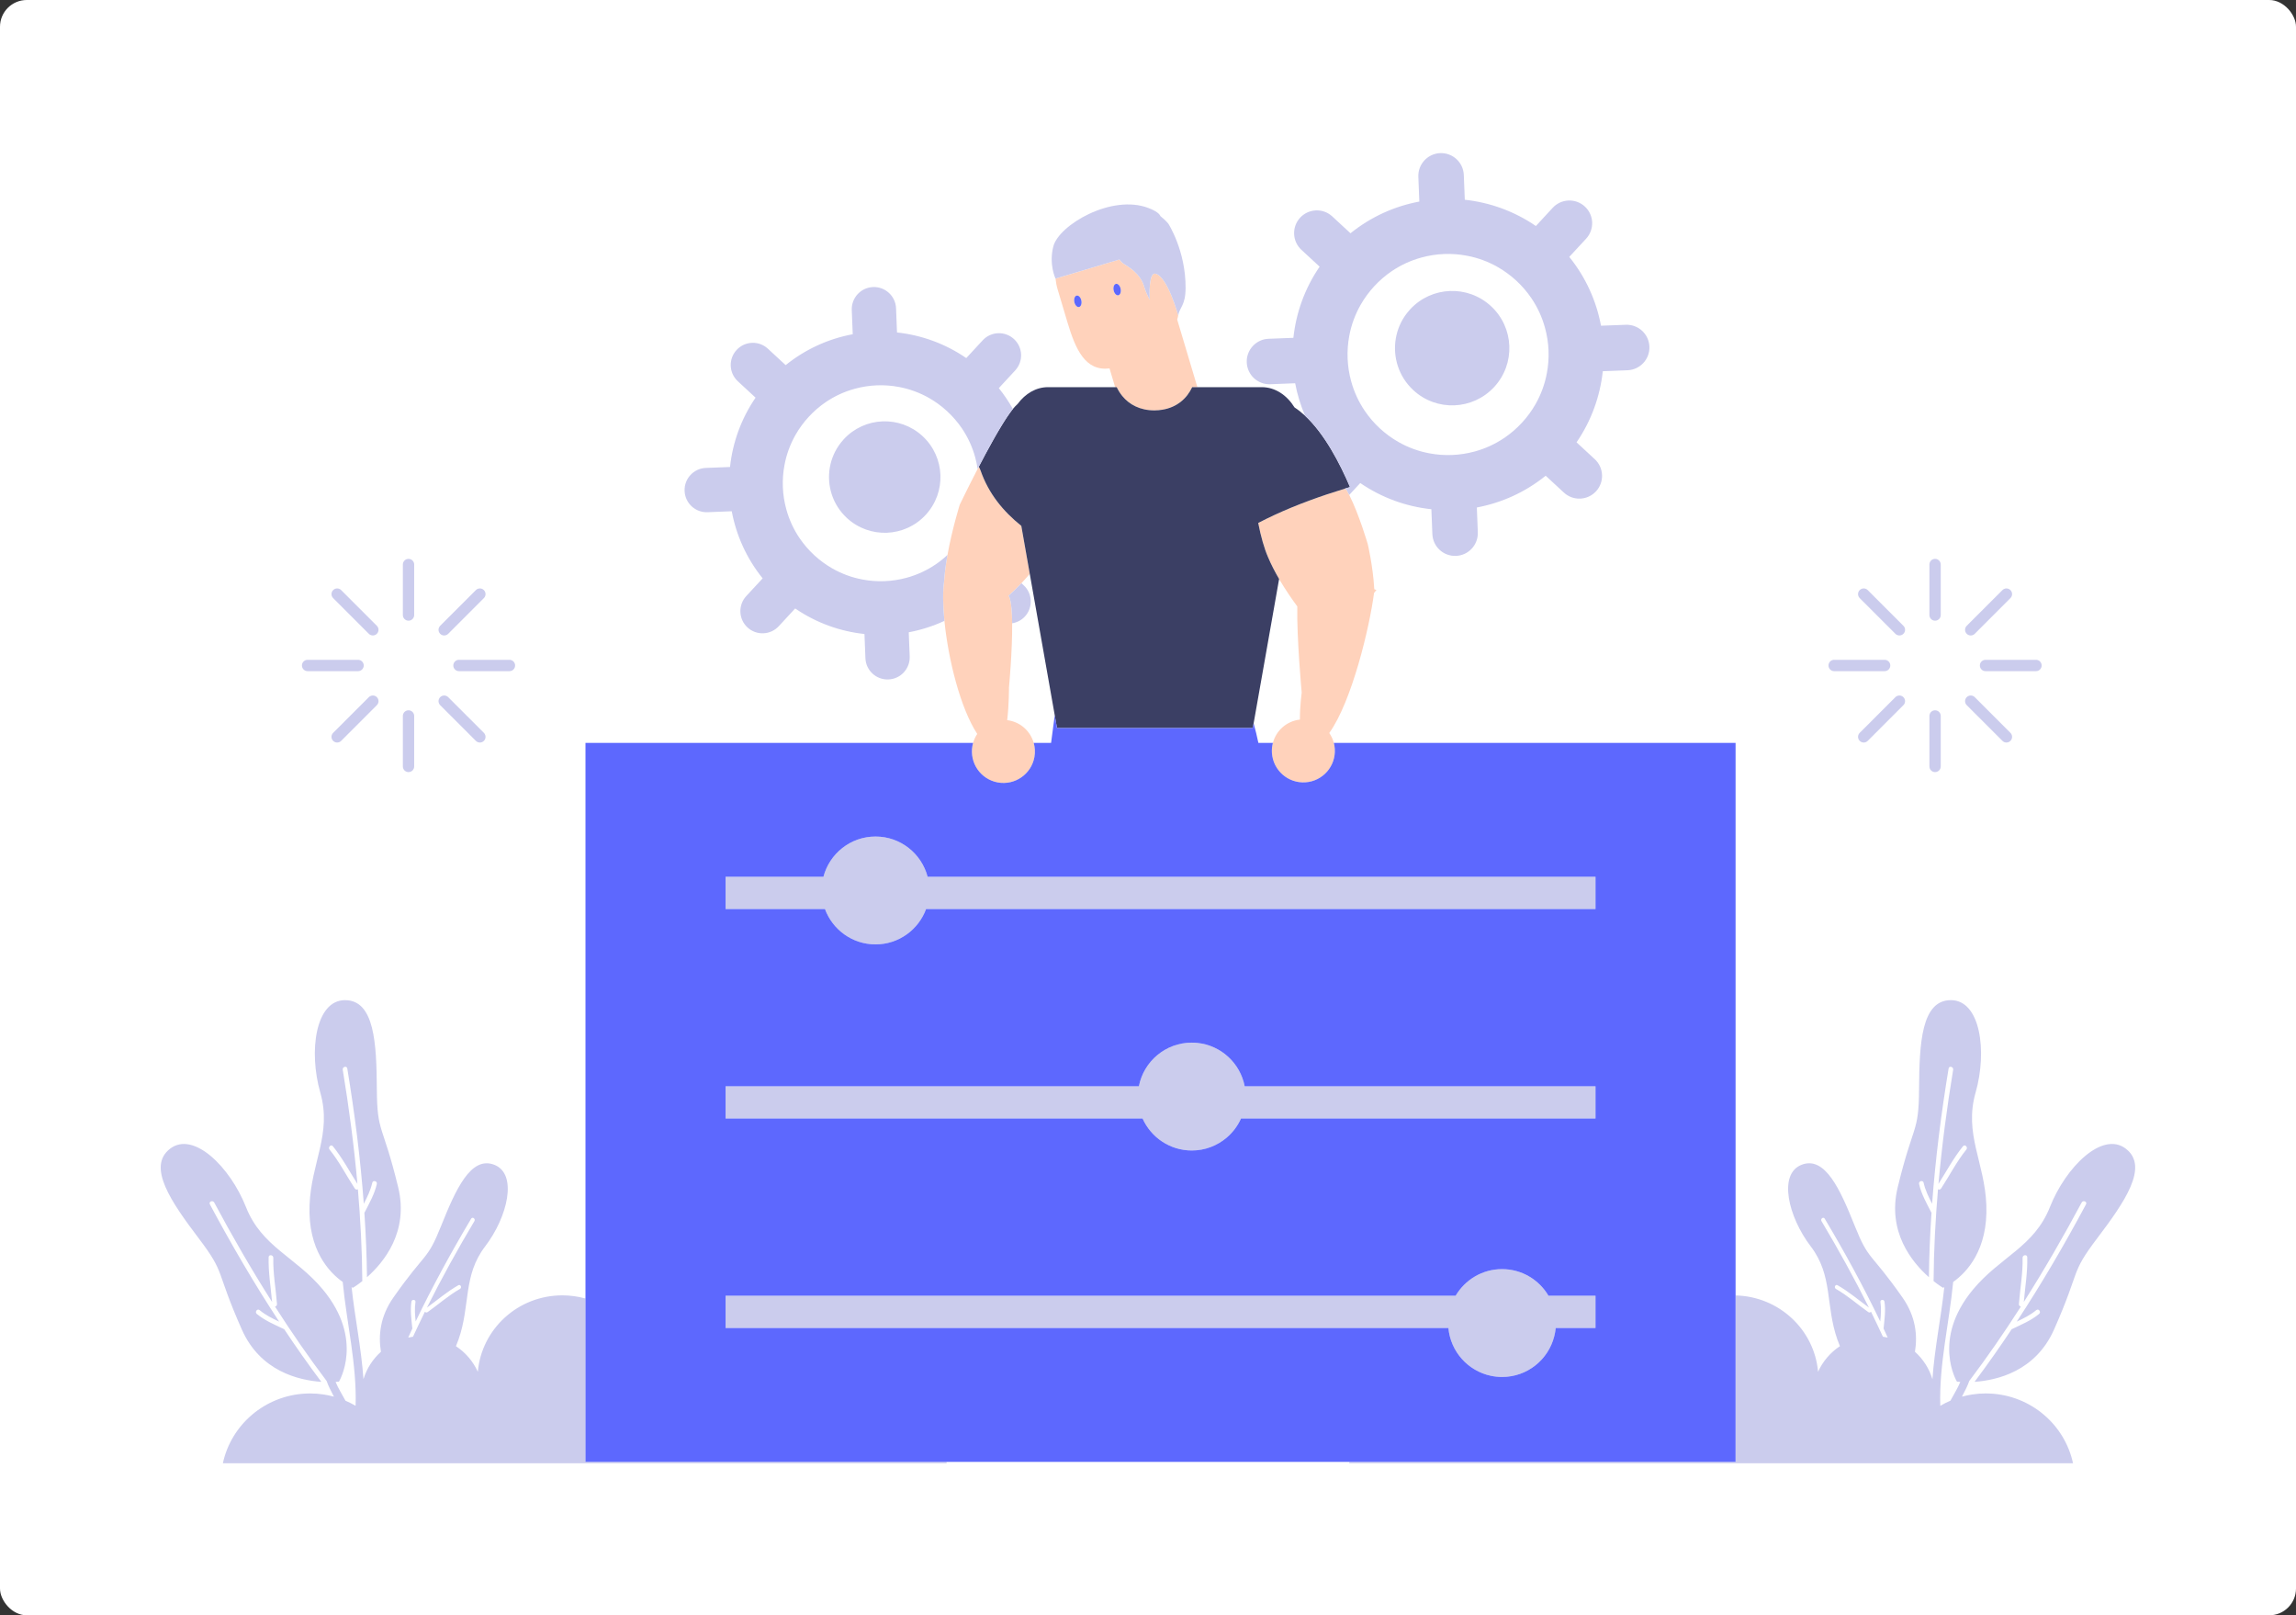 <svg width="600" height="422" viewBox="0 0 600 422" fill="none" xmlns="http://www.w3.org/2000/svg">
<rect x="0" y="0" width="600" height="422" fill="#333333" stroke="none"/>
<rect width="600" height="422" rx="7" fill="white"/>
<path d="M257.735 118.242C257.68 118.343 257.624 118.446 257.569 118.547C257.625 118.445 257.68 118.344 257.735 118.242ZM255.78 121.933C255.793 121.911 255.805 121.89 255.815 121.866C255.804 121.888 255.792 121.912 255.78 121.933ZM259.543 114.953C258.94 116.024 258.334 117.132 257.736 118.242C258.334 117.132 258.939 116.026 259.543 114.953ZM257.57 118.547C256.97 119.664 256.38 120.781 255.815 121.866C256.38 120.779 256.969 119.667 257.57 118.547ZM307.632 83.495L312.906 101.149H311.543C310.171 104.102 307.563 106.428 303.731 107.044C303.081 107.148 302.406 107.218 301.686 107.218C297.904 107.218 295.106 105.699 293.274 103.453C292.699 102.748 292.213 101.975 291.83 101.149H291.411L289.949 96.254C283.62 97.013 281.086 91.346 278.95 84.197L276.389 75.619C276.107 74.677 275.929 73.729 275.838 72.786L292.535 67.8C292.887 68.296 293.315 68.723 293.848 69.041C297.903 71.468 298.66 73.734 299.068 75.106C299.41 76.248 300.13 77.719 300.361 78.183C300.408 78.275 300.442 78.343 300.442 78.343C300.442 78.343 300.438 78.268 300.433 78.161C300.384 77.083 300.189 71.079 301.943 71.496C305.138 72.253 307.894 82.409 307.894 82.409C307.831 82.778 307.721 83.133 307.632 83.495ZM282.589 78.544C282.43 77.718 281.88 77.127 281.373 77.218C280.865 77.313 280.585 78.06 280.744 78.881C280.911 79.71 281.456 80.304 281.96 80.209C282.471 80.116 282.746 79.37 282.589 78.544ZM291.011 75.817C291.177 76.645 291.719 77.238 292.227 77.144C292.738 77.05 293.014 76.304 292.855 75.48C292.696 74.653 292.147 74.061 291.639 74.154C291.127 74.248 290.852 74.994 291.011 75.817ZM359.697 154.116C359.503 154.048 359.321 153.994 359.154 153.959C359.141 153.874 359.127 153.801 359.115 153.718C358.778 147.831 357.437 142.177 357.437 142.177C357.437 142.177 355.16 134.357 352.585 129.307C352.36 128.865 352.135 128.439 351.907 128.047L351.493 127.646C348.369 128.597 345.271 129.625 342.211 130.758C340.654 131.334 339.103 131.932 337.564 132.565C334.6 133.791 331.675 135.136 328.801 136.623C329.486 140.173 330.386 143.314 331.364 145.554C332.172 147.486 333.191 149.435 334.262 151.266C335.93 154.117 337.711 156.668 339.012 158.431C338.855 166.794 340.166 180.958 340.166 180.958C340.166 180.958 339.681 184.452 339.698 187.994C336.239 188.373 333.483 190.856 332.638 194.077C332.419 194.911 332.322 195.79 332.381 196.698C332.674 201.238 336.592 204.675 341.129 204.385C345.669 204.089 349.108 200.173 348.812 195.635C348.778 195.099 348.688 194.579 348.558 194.079C348.314 193.138 347.904 192.273 347.37 191.499C353.282 183.223 357.894 163.925 359.07 154.915C359.291 154.654 359.504 154.39 359.697 154.116ZM263.68 188.213C263.521 188.185 263.363 188.172 263.204 188.152C263.702 183.958 263.67 179.622 263.67 179.622C263.67 179.622 264.578 170.013 264.502 162.83C264.472 159.881 264.277 157.335 263.785 156.039C263.727 155.889 263.646 155.755 263.582 155.61C264.704 154.619 265.822 153.532 266.928 152.356C267.661 151.577 268.387 150.767 269.105 149.923L267.341 139.935L266.892 137.387C262.176 133.606 258.366 129.013 256.25 122.94C256.12 122.571 255.962 122.236 255.78 121.933C255.681 122.125 255.577 122.32 255.48 122.509C252.844 127.601 250.81 131.843 250.81 131.843C250.81 131.843 248.826 138.165 247.6 144.968C247.187 147.267 246.862 149.616 246.728 151.8C246.346 154.423 246.389 158.083 246.799 162.203C247.797 172.27 250.968 185.015 255.377 191.738C254.906 192.442 254.537 193.226 254.299 194.076C254.227 194.329 254.166 194.587 254.117 194.851C253.31 199.326 256.282 203.607 260.756 204.415C265.231 205.224 269.514 202.25 270.322 197.775C270.552 196.499 270.466 195.244 270.135 194.076C269.302 191.148 266.879 188.791 263.68 188.213Z" fill="#FFD2BB"/>
<path d="M309.824 75.223C309.799 79.887 308.261 80.231 307.894 82.407C307.894 82.407 305.138 72.253 301.943 71.495C300.189 71.078 300.384 77.082 300.433 78.16C300.438 78.266 300.442 78.341 300.442 78.341C300.442 78.341 300.408 78.274 300.362 78.181C300.129 77.718 299.41 76.246 299.068 75.104C298.66 73.733 297.903 71.468 293.849 69.039C293.315 68.721 292.887 68.293 292.535 67.798L275.838 72.785L275.834 72.786C275.834 72.786 274.049 69.11 275.255 64.395C276.69 58.779 290.502 50.633 300.139 54.35C302.179 55.137 302.993 55.858 303.233 56.448C303.908 56.969 304.593 57.605 305.294 58.408C305.294 58.408 309.87 65.447 309.824 75.223Z" fill="#CBCCED"/>
<path d="M352.791 127.249C352.358 127.378 351.927 127.515 351.495 127.645C348.37 128.595 345.272 129.623 342.213 130.757C340.655 131.333 339.105 131.93 337.566 132.564C334.602 133.79 331.676 135.135 328.802 136.621C329.487 140.171 330.388 143.312 331.366 145.552C332.173 147.485 333.193 149.433 334.263 151.264L327.606 188.964L327.386 190.214H276.221L275.628 186.853L269.106 149.922L267.343 139.933L266.893 137.385C262.177 133.604 258.368 129.011 256.251 122.939C256.121 122.569 255.963 122.234 255.782 121.931C256.969 119.648 258.264 117.222 259.545 114.95C259.572 114.902 259.6 114.853 259.627 114.804C259.807 114.487 259.983 114.174 260.162 113.865C260.206 113.787 260.25 113.712 260.294 113.634C260.453 113.357 260.612 113.086 260.768 112.818C260.827 112.718 260.886 112.619 260.945 112.52C261.089 112.276 261.232 112.034 261.376 111.798C261.44 111.691 261.503 111.585 261.566 111.48C261.701 111.257 261.835 111.038 261.968 110.824C262.037 110.714 262.103 110.604 262.172 110.495C262.3 110.292 262.424 110.095 262.549 109.9C262.618 109.791 262.687 109.682 262.756 109.577C262.877 109.392 262.995 109.211 263.114 109.033C263.183 108.931 263.25 108.827 263.318 108.728C263.433 108.557 263.545 108.397 263.657 108.237C263.724 108.143 263.791 108.045 263.855 107.954C263.968 107.797 264.076 107.653 264.183 107.509C264.245 107.429 264.307 107.342 264.366 107.264C264.478 107.119 264.584 106.986 264.692 106.854C264.694 106.852 264.695 106.851 264.697 106.848C264.746 106.788 264.797 106.719 264.846 106.664C265 106.48 265.149 106.311 265.29 106.161C265.499 105.939 265.716 105.734 265.934 105.533C267.923 102.84 270.734 101.146 273.861 101.146H291.413H291.831C292.216 101.972 292.7 102.744 293.275 103.451C295.107 105.696 297.906 107.215 301.688 107.215C302.408 107.215 303.083 107.145 303.733 107.041C307.566 106.425 310.173 104.099 311.545 101.146H312.907H329.746C333.214 101.146 336.295 103.219 338.292 106.44C339.24 107.062 340.158 107.786 341.042 108.606C346.16 113.364 350.161 121.075 352.791 127.249Z" fill="#3B3F64"/>
<path d="M525.894 347.17C525.837 347.196 525.789 347.198 525.735 347.208C522.614 351.889 519.383 356.501 516.001 361.004C521.903 360.603 531.942 358.24 536.771 347.343C543.851 331.366 540.875 332.976 548.022 323.536C555.168 314.096 561.658 304.804 555.533 300.101C549.408 295.398 539.838 304.873 535.702 315.325C531.568 325.777 522.702 328.332 515.58 336.908C504.723 349.987 511.395 360.95 511.395 360.95C511.395 360.95 511.713 360.989 512.27 361.027C511.588 362.725 510.507 364.383 509.763 365.802C509.741 365.843 509.719 365.886 509.697 365.928C508.78 366.319 507.896 366.767 507.043 367.266C506.704 356.398 509.374 345.738 510.411 334.912C513.898 332.442 519.526 326.609 519.079 314.819C518.656 303.678 513.179 296.251 516.269 285.443C519.358 274.634 517.536 261.289 509.814 261.289C502.093 261.289 501.579 272.612 501.498 284.45C501.415 296.286 500.035 293.199 495.917 310.187C493.109 321.769 499.635 329.756 504.072 333.669C504.13 328.039 504.377 322.415 504.751 316.797C504.715 316.76 504.678 316.725 504.651 316.672C503.44 314.284 502.09 311.955 501.501 309.32C501.327 308.545 502.514 308.217 502.689 308.992C503.125 310.947 503.998 312.72 504.907 314.483C505.782 302.645 507.284 290.85 509.218 279.139C509.349 278.355 510.535 278.688 510.407 279.464C508.773 289.356 507.459 299.305 506.567 309.289C508.676 305.986 510.506 302.513 512.98 299.455C513.479 298.836 514.348 299.714 513.851 300.325C511.297 303.479 509.473 307.113 507.256 310.492C507.051 310.806 506.706 310.828 506.445 310.698C505.765 318.678 505.346 326.679 505.292 334.691C506.74 335.843 507.753 336.433 507.753 336.433C507.753 336.433 507.878 336.383 508.093 336.283C507.222 344.336 505.547 352.292 504.991 360.327C504.155 357.527 502.551 355.06 500.422 353.145C501.116 348.961 500.67 343.968 497.176 338.987C488.572 326.719 488.437 329.617 484.666 320.192C480.892 310.771 476.937 301.895 470.776 304.311C464.612 306.729 467.337 317.952 473.185 325.612C479.036 333.27 476.991 340.914 480.142 349.936C480.355 350.548 480.584 351.126 480.819 351.685C478.332 353.331 476.339 355.651 475.104 358.381C474.138 347.366 464.9 338.696 453.548 338.433V381.919H352.654C352.628 382.037 352.589 382.151 352.564 382.269H541.728C539.565 372.215 530.768 364.581 520.062 364.065C519.677 364.045 519.294 364.035 518.902 364.035C517.721 364.035 516.567 364.131 515.433 364.301C514.504 364.439 513.593 364.633 512.702 364.876C512.757 364.769 512.815 364.662 512.87 364.556C513.47 363.394 514.161 362.111 514.614 360.783C519.374 354.484 523.848 347.98 528.105 341.338C527.819 341.282 527.556 341.054 527.587 340.681C527.89 336.65 528.654 332.654 528.549 328.6C528.529 327.812 529.752 327.646 529.772 328.44C529.875 332.373 529.207 336.242 528.869 340.146C534.243 331.683 539.259 322.996 543.989 314.155C544.359 313.461 545.503 313.918 545.129 314.618C539.53 325.085 533.54 335.355 527.02 345.277C528.815 344.433 530.586 343.556 532.126 342.273C532.737 341.765 533.476 342.748 532.87 343.256C530.795 344.986 528.308 346.014 525.894 347.17ZM479.777 336.737C479.19 336.404 479.608 335.433 480.201 335.769C483.136 337.436 485.682 339.635 488.399 341.609C484.562 333.922 480.398 326.392 475.994 319.01C475.65 318.429 476.493 317.793 476.841 318.375C482.055 327.117 486.947 336.062 491.352 345.233C491.526 343.544 491.665 341.857 491.403 340.157C491.298 339.482 492.35 339.375 492.455 340.046C492.807 342.334 492.463 344.616 492.245 346.9C492.237 346.954 492.219 346.991 492.201 347.034C492.578 347.833 492.932 348.643 493.302 349.446C492.891 349.352 492.474 349.278 492.052 349.216C491.038 347.031 490.007 344.856 488.941 342.697C488.772 342.881 488.489 342.974 488.23 342.786C485.397 340.784 482.803 338.454 479.777 336.737ZM153.003 381.921V339.152C152.944 339.167 152.886 339.178 152.827 339.193C150.956 338.688 148.987 338.412 146.95 338.412C135.356 338.412 125.849 347.198 124.868 358.383C123.634 355.653 121.639 353.335 119.15 351.686C119.387 351.129 119.615 350.55 119.828 349.939C122.981 340.916 120.936 333.272 126.787 325.615C132.635 317.954 135.36 306.732 129.196 304.313C123.035 301.896 119.08 310.773 115.306 320.195C111.534 329.618 111.4 326.722 102.793 338.989C99.299 343.972 98.855 348.965 99.55 353.149C97.421 355.063 95.817 357.53 94.981 360.329C94.427 352.295 92.751 344.338 91.879 336.285C92.095 336.386 92.218 336.436 92.218 336.436C92.218 336.436 93.233 335.846 94.681 334.694C94.627 326.682 94.209 318.681 93.529 310.7C93.267 310.83 92.923 310.809 92.715 310.495C90.501 307.116 88.674 303.481 86.123 300.327C85.627 299.716 86.492 298.838 86.993 299.457C89.469 302.514 91.298 305.989 93.406 309.291C92.513 299.307 91.199 289.359 89.567 279.467C89.436 278.69 90.626 278.357 90.755 279.141C92.69 290.853 94.191 302.648 95.067 314.486C95.977 312.722 96.847 310.949 97.284 308.994C97.461 308.219 98.647 308.547 98.473 309.323C97.88 311.957 96.533 314.287 95.322 316.675C95.296 316.727 95.256 316.761 95.222 316.8C95.596 322.416 95.843 328.042 95.902 333.672C100.339 329.758 106.864 321.771 104.057 310.189C99.938 293.203 98.558 296.289 98.475 284.452C98.395 272.614 97.878 261.291 90.159 261.291C82.437 261.291 80.615 274.637 83.702 285.445C86.791 296.254 81.318 303.681 80.894 314.821C80.447 326.611 86.075 332.445 89.563 334.914C90.6 345.74 93.269 356.401 92.929 367.267C92.076 366.77 91.192 366.32 90.276 365.931C90.254 365.889 90.233 365.847 90.21 365.804C89.466 364.384 88.386 362.727 87.701 361.029C88.26 360.993 88.578 360.953 88.578 360.953C88.578 360.953 95.248 349.989 84.391 336.91C77.27 328.333 68.404 325.779 64.272 315.327C60.135 304.874 50.563 295.401 44.441 300.103C38.316 304.807 44.805 314.099 51.952 323.538C59.099 332.978 56.122 331.369 63.2 347.346C68.03 358.243 78.07 360.606 83.972 361.007C80.588 356.503 77.357 351.893 74.236 347.21C74.185 347.2 74.133 347.199 74.079 347.173C71.665 346.017 69.178 344.99 67.102 343.259C66.496 342.752 67.233 341.769 67.846 342.276C69.385 343.56 71.158 344.438 72.95 345.28C66.432 335.357 60.44 325.089 54.843 314.622C54.469 313.921 55.611 313.465 55.983 314.159C60.71 323 65.729 331.687 71.103 340.15C70.765 336.247 70.097 332.377 70.2 328.444C70.22 327.65 71.442 327.816 71.423 328.604C71.318 332.658 72.081 336.655 72.385 340.685C72.414 341.059 72.152 341.286 71.867 341.342C76.124 347.985 80.599 354.487 85.358 360.786C85.81 362.115 86.502 363.397 87.102 364.559C87.157 364.666 87.215 364.772 87.27 364.88C86.381 364.637 85.469 364.443 84.539 364.305C83.406 364.135 82.252 364.038 81.07 364.038C80.678 364.038 80.295 364.05 79.91 364.069C69.202 364.584 60.407 372.218 58.244 382.273H247.408C247.381 382.154 247.344 382.04 247.318 381.922H153.003V381.921ZM107.73 346.901C107.512 344.618 107.167 342.335 107.519 340.047C107.624 339.376 108.674 339.484 108.571 340.159C108.309 341.857 108.446 343.545 108.622 345.234C113.028 336.064 117.919 327.119 123.131 318.376C123.481 317.794 124.325 318.43 123.978 319.011C119.575 326.394 115.412 333.924 111.573 341.61C114.293 339.636 116.839 337.437 119.774 335.771C120.366 335.434 120.785 336.407 120.197 336.739C117.172 338.454 114.575 340.784 111.747 342.788C111.488 342.975 111.203 342.884 111.036 342.7C109.969 344.858 108.937 347.035 107.925 349.219C107.502 349.28 107.083 349.353 106.673 349.449C107.042 348.645 107.396 347.836 107.773 347.036C107.757 346.992 107.737 346.955 107.73 346.901ZM266.928 152.358L267.503 152.889C269.851 155.06 269.995 158.726 267.824 161.072C266.913 162.057 265.734 162.63 264.504 162.831C264.474 159.882 264.278 157.336 263.786 156.04C263.729 155.889 263.647 155.755 263.583 155.61C264.706 154.621 265.823 153.534 266.928 152.358ZM178.902 128.255C178.838 126.655 179.428 125.185 180.433 124.098C181.439 123.011 182.861 122.304 184.462 122.244L190.772 122.001C191.452 115.64 193.672 109.406 197.449 103.89L192.815 99.604C190.469 97.434 190.323 93.774 192.496 91.423C193.582 90.247 195.04 89.622 196.518 89.566C198 89.506 199.502 90.018 200.675 91.104L205.312 95.389C210.514 91.191 216.557 88.489 222.839 87.319L222.59 81.008C222.467 77.807 224.956 75.117 228.151 74.993C229.746 74.929 231.218 75.522 232.304 76.527C233.392 77.534 234.1 78.954 234.16 80.551L234.409 86.855C240.763 87.541 247.001 89.764 252.508 93.547L256.801 88.906C258.97 86.559 262.634 86.415 264.985 88.589C266.157 89.671 266.778 91.13 266.838 92.609C266.887 94.091 266.384 95.596 265.302 96.765L261.016 101.4C262.413 103.131 263.629 104.96 264.693 106.854C264.692 106.856 264.69 106.857 264.688 106.86C264.582 106.991 264.474 107.124 264.362 107.269C264.301 107.348 264.24 107.435 264.18 107.515C264.072 107.659 263.964 107.803 263.851 107.959C263.788 108.05 263.72 108.147 263.654 108.242C263.541 108.403 263.429 108.563 263.314 108.733C263.247 108.832 263.179 108.936 263.11 109.039C262.991 109.217 262.873 109.396 262.752 109.582C262.683 109.688 262.614 109.797 262.545 109.906C262.42 110.1 262.296 110.297 262.168 110.5C262.1 110.609 262.033 110.72 261.964 110.83C261.832 111.045 261.698 111.264 261.562 111.486C261.498 111.591 261.435 111.696 261.372 111.804C261.229 112.041 261.085 112.281 260.941 112.525C260.882 112.624 260.823 112.723 260.765 112.823C260.608 113.093 260.449 113.364 260.29 113.64C260.246 113.717 260.202 113.793 260.158 113.87C259.979 114.18 259.803 114.493 259.624 114.809C259.596 114.858 259.569 114.907 259.541 114.956C258.152 117.424 256.746 120.064 255.477 122.513C255.328 121.495 255.121 120.484 254.846 119.485C254.117 116.807 252.945 114.227 251.341 111.865C250.263 110.287 248.993 108.811 247.535 107.461C246.07 106.107 244.495 104.954 242.839 104.004C240.36 102.588 237.694 101.623 234.969 101.106C231.132 100.372 227.16 100.528 223.395 101.56C220.714 102.285 218.137 103.459 215.774 105.064C214.196 106.141 212.717 107.407 211.362 108.87C210.012 110.33 208.865 111.91 207.913 113.566C206.497 116.047 205.529 118.712 205.016 121.437C204.279 125.275 204.438 129.243 205.468 133.011C206.194 135.692 207.366 138.272 208.973 140.631C210.051 142.209 211.321 143.691 212.783 145.043C214.244 146.394 215.819 147.54 217.477 148.491C219.953 149.91 222.618 150.875 225.348 151.39C229.185 152.125 233.152 151.97 236.924 150.938C239.597 150.213 242.177 149.037 244.54 147.43C245.609 146.703 246.63 145.877 247.599 144.971C247.186 147.27 246.861 149.619 246.727 151.803C246.345 154.425 246.388 158.086 246.798 162.206C243.806 163.588 240.674 164.586 237.477 165.184L237.726 171.493C237.854 174.691 235.361 177.383 232.167 177.505C230.566 177.569 229.093 176.98 228.007 175.976C226.917 174.968 226.217 173.549 226.155 171.947L225.906 165.636C219.544 164.955 213.309 162.739 207.797 158.959L203.514 163.591C201.345 165.938 197.678 166.084 195.335 163.918C194.157 162.828 193.535 161.369 193.48 159.889C193.423 158.408 193.927 156.906 195.014 155.73L199.299 151.096C195.099 145.897 192.399 139.85 191.223 133.565L184.915 133.813C181.709 133.942 179.022 131.457 178.902 128.255ZM241.087 113.938C246.997 119.4 247.356 128.616 241.899 134.517C236.438 140.425 227.223 140.786 221.314 135.323C217.57 131.862 216.053 126.886 216.843 122.2C217.237 119.861 218.201 117.603 219.749 115.64C219.988 115.335 220.241 115.037 220.509 114.743C225.967 108.84 235.184 108.482 241.087 113.938ZM331.977 100.381L338.454 100.126C338.997 103.024 339.872 105.867 341.042 108.608C346.16 113.364 350.161 121.075 352.791 127.25C352.358 127.379 351.927 127.515 351.495 127.645L351.908 128.046C352.136 128.438 352.361 128.864 352.587 129.306L355.465 126.194C361.126 130.069 367.525 132.348 374.051 133.04L374.31 139.521C374.374 141.166 375.09 142.62 376.211 143.657C377.324 144.685 378.838 145.292 380.481 145.226C383.759 145.102 386.315 142.337 386.186 139.056L385.934 132.579C392.388 131.371 398.582 128.6 403.923 124.284L408.68 128.686C409.889 129.802 411.431 130.323 412.94 130.265C414.465 130.2 415.964 129.566 417.079 128.36C419.305 125.952 419.156 122.188 416.749 119.961L411.989 115.561C415.868 109.903 418.145 103.504 418.851 96.98L425.321 96.729C426.965 96.655 428.42 95.941 429.454 94.822C430.486 93.707 431.089 92.196 431.03 90.555C430.899 87.274 428.141 84.723 424.858 84.85L418.382 85.094C417.176 78.651 414.404 72.445 410.09 67.115L414.491 62.356C415.607 61.149 416.12 59.606 416.071 58.085C416.005 56.572 415.366 55.076 414.161 53.96C411.752 51.732 407.988 51.88 405.762 54.285L401.364 59.045C395.704 55.166 389.309 52.885 382.788 52.184L382.529 45.712C382.46 44.073 381.741 42.612 380.624 41.579C379.507 40.545 377.994 39.942 376.356 40.004C373.079 40.135 370.528 42.895 370.647 46.179L370.904 52.659C364.455 53.862 358.251 56.635 352.915 60.943L348.158 56.543C346.952 55.426 345.411 54.902 343.89 54.967C342.371 55.027 340.874 55.664 339.758 56.87C337.528 59.283 337.68 63.041 340.092 65.268L344.849 69.667C340.964 75.331 338.693 81.727 337.99 88.256L331.511 88.507C329.872 88.569 328.412 89.296 327.382 90.409C326.345 91.531 325.74 93.038 325.807 94.677C325.927 97.959 328.692 100.515 331.977 100.381ZM352.609 87.676C353.133 84.884 354.133 82.142 355.586 79.597C356.559 77.901 357.739 76.281 359.128 74.776C360.514 73.278 362.03 71.979 363.652 70.871C366.079 69.225 368.727 68.019 371.474 67.273C375.341 66.213 379.418 66.053 383.35 66.812C386.153 67.335 388.888 68.332 391.426 69.785C393.128 70.766 394.747 71.939 396.253 73.328C397.752 74.715 399.048 76.235 400.158 77.855C401.804 80.275 403.015 82.924 403.754 85.676C404.821 89.54 404.977 93.613 404.221 97.55C403.697 100.352 402.699 103.084 401.247 105.63C400.271 107.335 399.092 108.946 397.705 110.448C396.316 111.95 394.797 113.255 393.181 114.356C390.754 116.004 388.105 117.216 385.362 117.956C381.489 119.013 377.417 119.176 373.477 118.422C370.68 117.894 367.942 116.9 365.399 115.447C363.697 114.47 362.083 113.294 360.58 111.907C359.079 110.518 357.78 108.999 356.672 107.377C355.024 104.955 353.82 102.305 353.076 99.559C352.017 95.691 351.859 91.613 352.609 87.676ZM369.339 101.933C365.492 98.377 363.943 93.27 364.753 88.459C365.153 86.062 366.144 83.738 367.729 81.729C367.981 81.415 368.238 81.106 368.515 80.805C374.119 74.749 383.573 74.381 389.634 79.984C395.695 85.59 396.065 95.043 390.466 101.101C384.861 107.164 375.402 107.54 369.339 101.933ZM242.409 229.063H271.464H271.473H328.586H328.587H416.943V237.482H328.96H299.056H299.054H297.896H297.895H271.438H271.434H242.008C240.031 242.87 234.871 246.722 228.796 246.722C222.722 246.722 217.561 242.87 215.582 237.482H189.61V229.063H215.184C216.767 223.015 222.254 218.547 228.798 218.547C235.341 218.547 240.826 223.015 242.409 229.063ZM325.268 283.791H336.141H416.943V292.21H338.743H324.307C323.443 294.146 322.156 295.849 320.564 297.207C318.105 299.298 314.924 300.568 311.444 300.568C305.706 300.568 300.779 297.132 298.582 292.21H296.521H280.25H189.61V283.791H278.681H294.77H297.618C298.874 277.297 304.583 272.391 311.443 272.391C311.929 272.391 312.409 272.417 312.88 272.464C319.09 273.094 324.1 277.758 325.268 283.791ZM378.503 346.937H336.626H320.538H290.6H274.512H189.61V338.518H283.73H289.09H329.757H335.116H380.389C382.837 334.359 387.35 331.559 392.525 331.559C397.699 331.559 402.21 334.358 404.658 338.518H416.942V346.937H406.545C406.477 347.681 406.342 348.404 406.163 349.11C404.619 355.212 399.107 359.734 392.523 359.734C391.52 359.734 390.545 359.625 389.602 359.426C383.636 358.169 379.066 353.132 378.503 346.937ZM504.202 160.677V147.484C504.202 146.667 504.864 146.004 505.682 146.004C506.5 146.004 507.162 146.666 507.162 147.484V160.677C507.162 161.493 506.5 162.154 505.682 162.154C504.864 162.154 504.202 161.493 504.202 160.677ZM504.202 200.231V187.044C504.202 186.225 504.864 185.563 505.682 185.563C506.5 185.563 507.162 186.223 507.162 187.044V200.231C507.162 201.048 506.5 201.711 505.682 201.711C504.864 201.711 504.202 201.048 504.202 200.231ZM477.827 173.857C477.827 173.041 478.49 172.377 479.308 172.377H492.498C493.314 172.377 493.978 173.039 493.978 173.857C493.978 174.676 493.316 175.34 492.498 175.34H479.308C478.491 175.34 477.827 174.676 477.827 173.857ZM518.865 172.377H532.055C532.871 172.377 533.535 173.039 533.535 173.857C533.535 174.676 532.873 175.34 532.055 175.34H518.865C518.048 175.34 517.385 174.677 517.385 173.857C517.385 173.041 518.047 172.377 518.865 172.377ZM485.987 156.254C485.408 155.676 485.408 154.74 485.987 154.162C486.565 153.583 487.501 153.583 488.079 154.162L497.407 163.488C497.984 164.068 497.984 165.002 497.407 165.582C496.827 166.159 495.89 166.159 495.313 165.582L485.987 156.254ZM513.956 184.225C513.378 183.647 513.378 182.711 513.956 182.133C514.536 181.556 515.472 181.556 516.05 182.133L525.375 191.457C525.953 192.039 525.953 192.973 525.375 193.553C524.798 194.13 523.861 194.13 523.284 193.553L513.956 184.225ZM497.407 182.133C497.984 182.711 497.984 183.647 497.407 184.225L488.079 193.553C487.501 194.13 486.565 194.13 485.987 193.553C485.408 192.973 485.408 192.039 485.987 191.457L495.313 182.133C495.89 181.557 496.827 181.557 497.407 182.133ZM513.956 165.583C513.378 165.003 513.378 164.069 513.956 163.489L523.284 154.164C523.861 153.584 524.798 153.584 525.375 154.164C525.953 154.741 525.953 155.678 525.375 156.255L516.05 165.583C515.472 166.161 514.536 166.161 513.956 165.583ZM105.276 160.677V147.484C105.276 146.667 105.939 146.004 106.757 146.004C107.574 146.004 108.237 146.666 108.237 147.484V160.677C108.237 161.493 107.574 162.154 106.757 162.154C105.939 162.154 105.276 161.493 105.276 160.677ZM105.276 200.231V187.044C105.276 186.225 105.939 185.563 106.757 185.563C107.574 185.563 108.237 186.223 108.237 187.044V200.231C108.237 201.048 107.574 201.711 106.757 201.711C105.939 201.711 105.276 201.048 105.276 200.231ZM78.903 173.857C78.903 173.041 79.566 172.377 80.383 172.377H93.574C94.39 172.377 95.054 173.039 95.054 173.857C95.054 174.676 94.391 175.34 93.574 175.34H80.383C79.566 175.34 78.903 174.676 78.903 173.857ZM119.939 172.377H133.13C133.946 172.377 134.61 173.039 134.61 173.857C134.61 174.676 133.947 175.34 133.13 175.34H119.939C119.123 175.34 118.459 174.677 118.459 173.857C118.46 173.041 119.123 172.377 119.939 172.377ZM87.062 156.254C86.482 155.676 86.482 154.74 87.062 154.162C87.639 153.583 88.576 153.583 89.153 154.162L98.481 163.488C99.059 164.068 99.059 165.002 98.481 165.582C97.902 166.159 96.965 166.159 96.388 165.582L87.062 156.254ZM115.03 184.225C114.453 183.647 114.453 182.711 115.03 182.133C115.61 181.556 116.547 181.556 117.124 182.133L126.45 191.457C127.027 192.039 127.027 192.973 126.45 193.553C125.873 194.13 124.936 194.13 124.359 193.553L115.03 184.225ZM98.481 182.133C99.059 182.711 99.059 183.647 98.481 184.225L89.153 193.553C88.576 194.13 87.639 194.13 87.062 193.553C86.482 192.973 86.482 192.039 87.062 191.457L96.388 182.133C96.966 181.557 97.903 181.557 98.481 182.133ZM115.03 165.583C114.453 165.003 114.453 164.069 115.03 163.489L124.359 154.164C124.936 153.584 125.873 153.584 126.45 154.164C127.027 154.741 127.027 155.678 126.45 156.255L117.124 165.583C116.547 166.161 115.61 166.161 115.03 165.583Z" fill="#CBCCED"/>
<path d="M348.56 194.078C348.69 194.579 348.78 195.099 348.814 195.635C349.109 200.173 345.671 204.089 341.131 204.385C336.594 204.675 332.676 201.238 332.383 196.698C332.324 195.79 332.42 194.911 332.639 194.077H328.844C328.488 192.358 328.071 190.646 327.606 188.965L327.386 190.215H276.222L275.628 186.854C275.339 188.966 275.013 191.402 274.674 194.077H270.134C270.466 195.245 270.551 196.501 270.321 197.776C269.513 202.251 265.232 205.224 260.755 204.416C256.282 203.608 253.31 199.328 254.116 194.852C254.164 194.588 254.227 194.33 254.298 194.077H153.002V339.15V381.919H247.316H352.655H453.548V338.434V194.078H348.56ZM189.61 229.062H215.184C216.767 223.015 222.255 218.547 228.798 218.547C235.341 218.547 240.826 223.015 242.409 229.062H271.464H271.473H328.586H328.587H416.943V237.481H328.96H299.056H299.054H297.896H297.895H271.438H271.434H242.008C240.031 242.87 234.871 246.722 228.797 246.722C222.722 246.722 217.561 242.87 215.582 237.481H189.61V229.062ZM189.61 283.79H278.681H294.77H297.618C298.874 277.296 304.583 272.391 311.443 272.391C311.929 272.391 312.409 272.416 312.88 272.464C319.088 273.094 324.1 277.757 325.268 283.79H336.141H416.943V292.21H338.743H324.307C323.443 294.146 322.157 295.849 320.564 297.206C318.105 299.297 314.925 300.567 311.445 300.567C305.707 300.567 300.779 297.131 298.582 292.21H296.521H280.25H189.61V283.79ZM392.526 359.735C391.523 359.735 390.547 359.626 389.604 359.427C383.636 358.168 379.066 353.133 378.503 346.937H336.627H320.539H290.6H274.512H189.61V338.518H283.73H289.09H329.757H335.116H380.389C382.837 334.359 387.35 331.559 392.525 331.559C397.699 331.559 402.21 334.358 404.658 338.518H416.942V346.937H406.545C406.478 347.681 406.342 348.403 406.163 349.109C404.621 355.212 399.109 359.735 392.526 359.735ZM291.011 75.817C290.852 74.994 291.129 74.248 291.64 74.154C292.146 74.061 292.697 74.652 292.856 75.48C293.015 76.304 292.738 77.05 292.227 77.144C291.72 77.238 291.176 76.644 291.011 75.817ZM282.589 78.544C282.746 79.369 282.472 80.116 281.961 80.208C281.457 80.303 280.911 79.711 280.745 78.881C280.586 78.059 280.865 77.313 281.374 77.218C281.881 77.126 282.43 77.718 282.589 78.544Z" fill="#5D68FE"/>
</svg>
